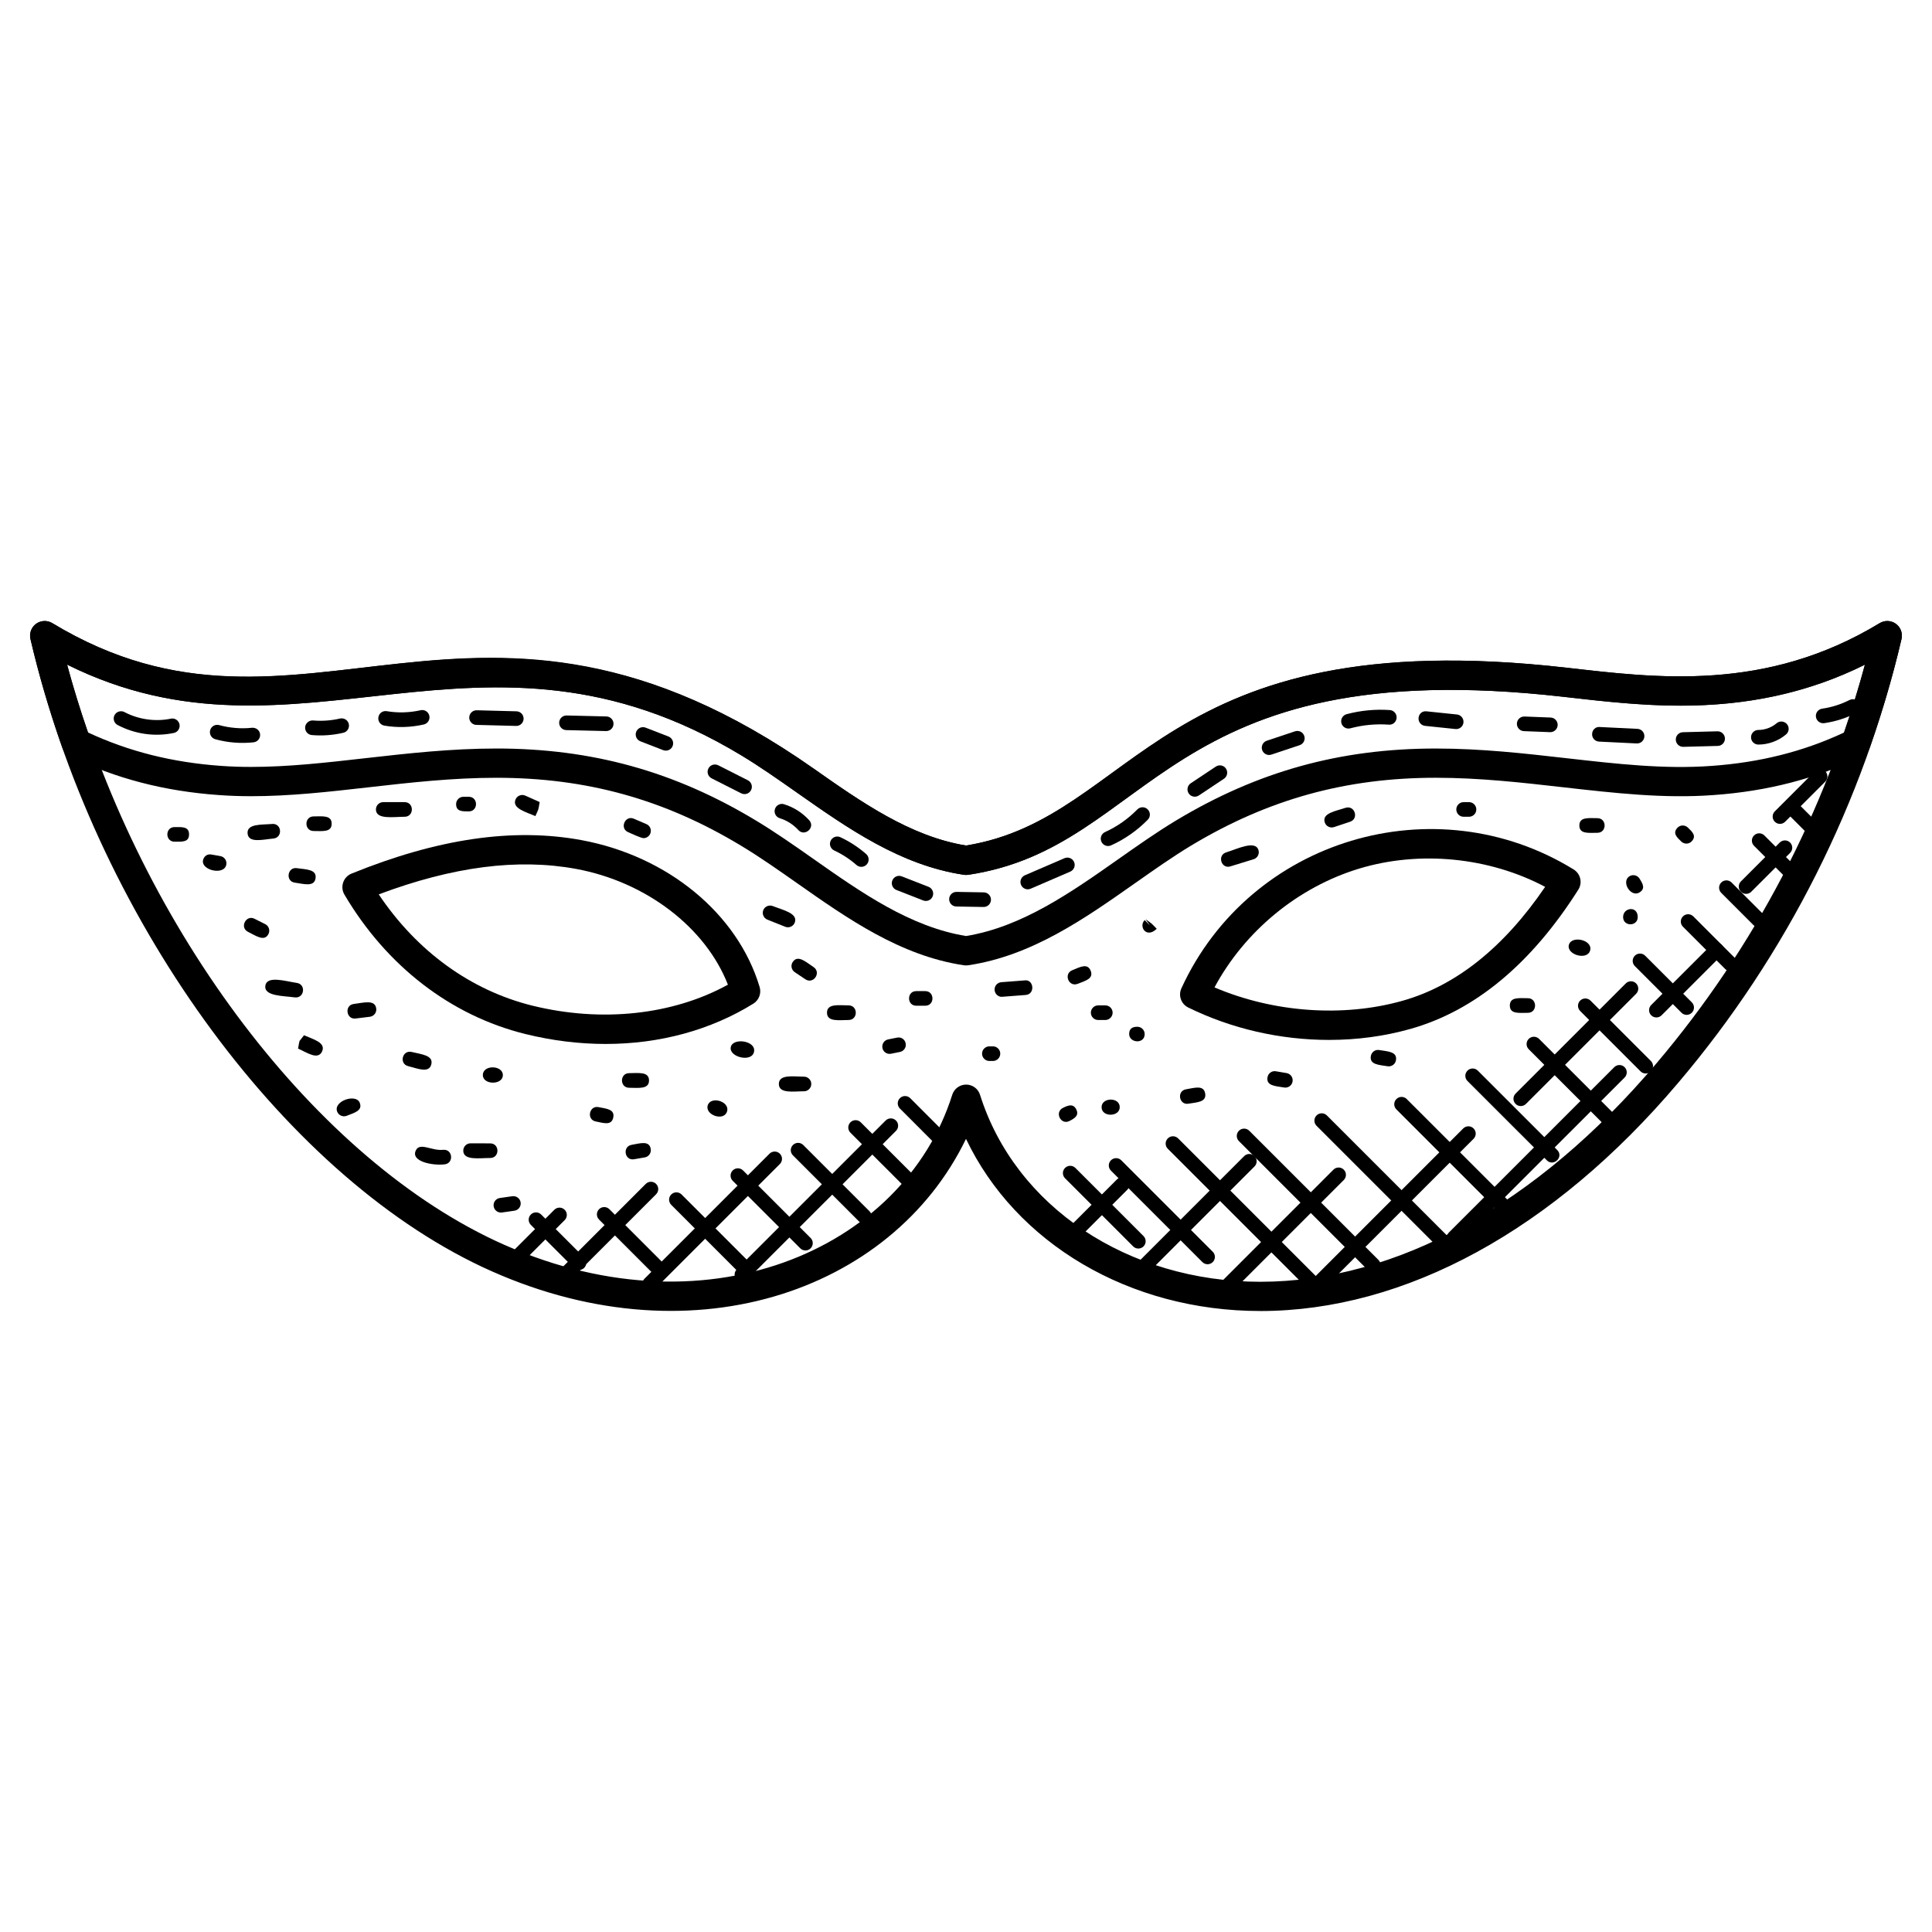 <?xml version="1.0" encoding="UTF-8"?>
<!-- Uploaded to: ICON Repo, www.svgrepo.com, Generator: ICON Repo Mixer Tools -->
<svg fill="#000000" width="800px" height="800px" version="1.1" viewBox="144 144 512 512" xmlns="http://www.w3.org/2000/svg">
 <g>
  <path d="m477.98 491.43c-34.715 0-64.805-17.965-77.98-45.621-19.695 40.777-73.797 59.465-128.18 33.949-53.602-25.23-102.84-93.664-119.75-166.43-0.348-1.52 0.242-3.102 1.496-4.016 1.27-0.914 2.953-0.984 4.285-0.18 66.355 40.117 112.09-24.43 201.83 38.594 12.57 8.836 25.57 17.957 40.336 20.355 45.414-7.356 50.48-59.449 159.12-47.125 23.727 2.691 52.73 6.551 82.988-11.812 1.34-0.812 3.023-0.742 4.285 0.172 1.262 0.914 1.852 2.496 1.504 4.016-10.055 43.211-30.516 83.887-59.18 117.63-33.02 38.996-72.355 60.473-110.76 60.473 0.016-0.004 0.008-0.004 0-0.004zm-77.957-60.008c1.699 0 3.188 1.102 3.695 2.711 9.332 29.641 39.18 49.551 74.262 49.551h0.008c36.098 0 73.332-20.508 104.86-57.738 25.973-30.57 45.016-66.992 55.387-105.81-15.246 7.598-31.688 10.883-48.793 10.883-10.285 0-20.43-1.148-31.168-2.371-106.47-12.09-108.5 39.816-157.68 47.18-0.379 0.055-0.773 0.055-1.148 0-16.812-2.519-30.746-12.301-44.219-21.766-5.133-3.606-9.977-7.008-14.898-9.961-69.035-41.648-117.04 6.57-178.55-23.977 18.121 67.348 63.852 129.32 113.36 152.62 55.402 25.988 108.28 2.426 121.21-38.605 0.508-1.617 1.996-2.715 3.695-2.715z"/>
  <path d="m400.02 399.85c-0.188 0-0.387-0.016-0.574-0.039-16.812-2.519-30.746-12.301-44.219-21.766-5.133-3.606-9.977-7.008-14.898-9.961-20.324-12.262-40.902-17.965-64.789-17.965-11.625 0-22.91 1.277-33.824 2.519-10.727 1.219-20.859 2.363-31.129 2.363h-0.008c-2.859 0-5.719-0.094-8.566-0.301-14.441-1.016-27.359-4.379-39.508-10.285-0.914-0.449-1.621-1.238-1.961-2.203-3.465-9.867-6.309-19.586-8.48-28.887-0.348-1.52 0.242-3.102 1.496-4.016 1.27-0.914 2.953-0.984 4.285-0.18 66.695 40.328 111.8-24.719 201.82 38.586 12.578 8.836 25.586 17.957 40.352 20.355 45.336-7.34 50.668-59.48 159-47.141 23.742 2.703 52.824 6.582 83.129-11.797 1.34-0.812 3.023-0.742 4.285 0.172 1.262 0.914 1.852 2.496 1.504 4.016-2.18 9.363-4.953 18.812-8.48 28.895-0.332 0.969-1.039 1.758-1.961 2.211-12.105 5.898-25.012 9.254-39.461 10.277-13.051 0.961-26.012-0.512-39.762-2.07-10.898-1.238-22.168-2.519-33.77-2.519-23.855 0-44.453 5.711-64.828 17.965-4.852 2.922-9.641 6.301-14.711 9.859-13.512 9.512-27.492 19.348-44.359 21.867-0.188 0.027-0.391 0.043-0.574 0.043zm-124.49-57.488c25.352 0 47.219 6.062 68.781 19.074 5.156 3.094 10.348 6.734 15.363 10.262 12.57 8.836 25.57 17.957 40.336 20.355 14.812-2.402 27.855-11.57 40.477-20.453 4.961-3.488 10.09-7.094 15.176-10.16 21.633-13.016 43.5-19.074 68.828-19.074 12.047 0 23.539 1.301 34.656 2.566 13.387 1.52 25.863 2.945 38.328 2.047 12.875-0.906 24.398-3.797 35.18-8.836 2.133-6.191 3.977-12.145 5.559-17.996-29.5 14.688-57.867 11.031-80.082 8.496-106.24-12.09-108.36 39.824-157.54 47.188-0.379 0.055-0.773 0.055-1.148 0-16.82-2.519-30.754-12.309-44.227-21.773-5.133-3.606-9.977-7.008-14.891-9.961-69.039-41.645-117.11 6.559-178.55-23.973 1.59 5.883 3.449 11.906 5.551 17.988 10.82 5.047 22.371 7.938 35.234 8.852 2.668 0.195 5.332 0.277 8.016 0.277h0.008c9.828 0 19.75-1.125 30.25-2.316 11.125-1.254 22.633-2.562 34.695-2.562z"/>
  <path d="m496.23 419.59c-12.984 0-25.887-2.969-37.336-8.59-1.883-0.922-2.691-3.188-1.805-5.102 18.207-39.637 67.223-54.078 103.93-31.492 0.883 0.543 1.512 1.418 1.75 2.426 0.234 1.008 0.055 2.07-0.504 2.945-12.473 19.68-27.438 32.09-44.484 36.895-6.867 1.941-14.113 2.918-21.547 2.918zm-30.375-13.922c15.555 6.641 34.027 8.008 49.809 3.551 14.176-3.992 26.887-14.145 37.816-30.191-14.773-7.844-33.184-9.703-49.273-4.844-16.238 4.922-30.324 16.555-38.352 31.484z"/>
  <path d="m304.53 420.66c-7.047 0-14.191-0.883-21.246-2.621-19.773-4.867-36.824-17.996-48.008-36.965-1.211-2.039-0.293-4.68 1.875-5.559 22.879-9.293 42.879-12.199 60.898-8.883 22.895 4.215 41.453 19.508 47.266 38.949 0.496 1.676-0.188 3.481-1.676 4.402-11.262 6.984-24.777 10.676-39.109 10.676zm-60.156-39.641c10.07 15.059 24.391 25.469 40.754 29.5 18.27 4.488 37.125 2.496 51.777-5.566-5.883-15.113-21.656-27.262-40.258-30.688-15.426-2.832-32.648-0.617-52.273 6.754z"/>
  <path d="m175.16 336.13c-0.945-0.496-1.301-1.676-0.805-2.621 0.504-0.945 1.699-1.293 2.621-0.805 3.711 1.969 8.207 2.606 12.301 1.75 1.039-0.234 2.07 0.457 2.293 1.496 0.211 1.047-0.457 2.078-1.504 2.293-5.047 1.055-10.332 0.305-14.906-2.113z"/>
  <path d="m201.05 339.9c-1.031-0.285-1.637-1.355-1.355-2.387 0.293-1.031 1.324-1.637 2.387-1.355 2.797 0.773 5.836 1.023 8.711 0.707 1.07-0.078 2.031 0.66 2.133 1.723 0.117 1.062-0.66 2.016-1.727 2.133-3.359 0.363-6.82 0.102-10.148-0.82z"/>
  <path d="m226.63 338.8c-1.07-0.094-1.852-1.031-1.766-2.102 0.086-1.062 1.109-1.859 2.102-1.766 2.387 0.203 4.797 0.031 7.144-0.512 1.047-0.227 2.094 0.41 2.324 1.449 0.242 1.039-0.402 2.086-1.449 2.324-2.844 0.668-5.703 0.84-8.355 0.605z"/>
  <path d="m245.86 336.3c-1.055-0.18-1.766-1.18-1.582-2.238 0.172-1.047 1.125-1.773 2.231-1.59 2.938 0.496 6.039 0.41 8.945-0.254 1.039-0.246 2.086 0.418 2.324 1.457 0.234 1.047-0.418 2.086-1.457 2.316-3.438 0.797-7.082 0.891-10.461 0.309z"/>
  <path d="m280.82 336.38h-0.055l-10.527-0.277c-1.07-0.023-1.914-0.922-1.883-1.984 0.031-1.055 0.891-1.891 1.938-1.891h0.055l10.527 0.277c1.07 0.031 1.914 0.922 1.883 1.992-0.031 1.055-0.891 1.883-1.938 1.883z"/>
  <path d="m304.65 337.74h-0.047l-10.527-0.254c-1.078-0.023-1.914-0.914-1.891-1.984 0.031-1.055 0.883-1.891 1.938-1.891h0.047l10.527 0.254c1.07 0.023 1.914 0.914 1.891 1.984-0.023 1.062-0.887 1.891-1.938 1.891z"/>
  <path d="m319.76 342.8-6.055-2.348c-1-0.387-1.488-1.512-1.109-2.512 0.395-0.992 1.504-1.496 2.512-1.102l6.039 2.34c1 0.387 1.496 1.504 1.117 2.504-0.379 1.008-1.504 1.496-2.504 1.117z"/>
  <path d="m340.43 354.24-7.852-3.977c-0.953-0.488-1.332-1.652-0.844-2.606 0.488-0.961 1.629-1.324 2.606-0.852l7.852 3.977c0.953 0.488 1.332 1.652 0.844 2.606-0.461 0.914-1.582 1.355-2.606 0.852z"/>
  <path d="m355.57 363.97c-1.34-1.465-3.047-2.551-4.922-3.133-1.031-0.316-1.598-1.402-1.285-2.426 0.316-1.023 1.41-1.605 2.426-1.277 2.551 0.781 4.844 2.246 6.641 4.215 1.762 1.945-1.191 4.473-2.859 2.621z"/>
  <path d="m370.98 373.24c-1.781-1.566-3.766-2.859-5.914-3.859-0.969-0.449-1.395-1.605-0.938-2.574 0.457-0.969 1.613-1.395 2.574-0.938 2.473 1.148 4.766 2.652 6.836 4.457 0.805 0.707 0.883 1.93 0.18 2.734-0.703 0.801-1.918 0.895-2.738 0.18z"/>
  <path d="m388.66 382.63-7.086-2.773c-1-0.387-1.488-1.512-1.102-2.512 0.387-1 1.52-1.496 2.504-1.102l7.102 2.773c0.992 0.395 1.48 1.52 1.094 2.512-0.383 1-1.512 1.488-2.512 1.102z"/>
  <path d="m404.68 384.36h-0.031l-7.207-0.125c-1.078-0.016-1.922-0.898-1.906-1.969 0.016-1.062 0.883-1.906 1.938-1.906h0.031l7.207 0.125c1.07 0.016 1.922 0.898 1.906 1.969-0.016 1.062-0.883 1.906-1.938 1.906z"/>
  <path d="m414.59 378.51c-0.426-0.984 0.031-2.125 1.016-2.551l10.496-4.527c0.984-0.426 2.109 0.031 2.543 1.008 0.426 0.984-0.031 2.125-1.016 2.551l-10.496 4.527c-0.961 0.426-2.117-0.016-2.543-1.008z"/>
  <path d="m435.89 367.07c-0.449-0.969-0.016-2.125 0.961-2.566 3.199-1.457 6.078-3.473 8.551-5.992 0.758-0.766 1.984-0.773 2.742-0.023 0.766 0.75 0.781 1.977 0.031 2.742-2.805 2.852-6.07 5.148-9.711 6.797-0.98 0.445-2.133 0.02-2.574-0.957z"/>
  <path d="m459.02 354.27c-0.59-0.891-0.355-2.102 0.535-2.691l6.648-4.426c0.891-0.59 2.102-0.355 2.691 0.535s0.355 2.102-0.535 2.691l-6.648 4.426c-0.918 0.609-2.113 0.34-2.691-0.535z"/>
  <path d="m478.48 342.75c-0.332-1.016 0.211-2.109 1.227-2.449l7.488-2.496c1.031-0.332 2.109 0.211 2.449 1.227s-0.211 2.109-1.227 2.449l-7.488 2.496c-1.008 0.34-2.109-0.211-2.449-1.227z"/>
  <path d="m499.49 335.64c-0.277-1.031 0.332-2.094 1.371-2.371 3.742-1 7.648-1.363 11.465-1.094 1.07 0.078 1.867 1.008 1.789 2.078-0.078 1.062-0.969 1.883-2.07 1.789-3.426-0.246-6.859 0.078-10.184 0.969-1.098 0.277-2.113-0.379-2.371-1.371z"/>
  <path d="m529.7 337.2-8.031-0.836c-1.07-0.109-1.836-1.062-1.734-2.125 0.117-1.062 0.938-1.875 2.125-1.727l8.047 0.836c1.062 0.109 1.828 1.062 1.727 2.125-0.109 1.086-1.086 1.844-2.133 1.727z"/>
  <path d="m554.86 338.03h-0.078l-6.93-0.27c-1.07-0.039-1.898-0.945-1.859-2.008 0.039-1.047 0.898-1.867 1.938-1.867h0.078l6.93 0.27c1.07 0.047 1.898 0.945 1.859 2.016-0.047 1.035-0.906 1.859-1.938 1.859z"/>
  <path d="m577.84 341.02h-0.102l-9.969-0.488c-1.078-0.047-1.898-0.961-1.844-2.031 0.055-1.07 0.875-1.938 2.031-1.836l9.984 0.488c1.07 0.047 1.891 0.961 1.836 2.031-0.055 1.027-0.906 1.836-1.938 1.836z"/>
  <path d="m590.04 341.92c-1.047 0-1.906-0.836-1.938-1.891-0.031-1.07 0.812-1.953 1.883-1.984l9.145-0.242h0.055c1.047 0 1.906 0.836 1.938 1.891 0.031 1.07-0.812 1.953-1.883 1.984l-9.145 0.242h-0.055z"/>
  <path d="m609.98 341.32c-1.07 0-1.938-0.867-1.938-1.938 0-1.07 0.867-1.938 1.938-1.938 1.75 0 3.512-0.645 4.836-1.773 0.805-0.684 2.031-0.598 2.734 0.219 0.699 0.812 0.598 2.039-0.219 2.734-2.016 1.711-4.691 2.695-7.352 2.695z"/>
  <path d="m627.16 335.66c-0.953 0-1.773-0.699-1.914-1.66-0.164-1.062 0.582-2.039 1.637-2.195 2.535-0.363 4.984-1.141 7.269-2.301 0.961-0.473 2.117-0.109 2.606 0.852 0.488 0.953 0.109 2.125-0.844 2.606-2.668 1.348-5.519 2.254-8.473 2.684-0.105 0.012-0.199 0.016-0.281 0.016z"/>
  <path d="m492.62 486.77c-0.496 0-0.992-0.188-1.371-0.566l-37.77-37.77c-0.758-0.758-0.758-1.984 0-2.742 0.758-0.758 1.984-0.758 2.742 0l37.77 37.77c0.758 0.758 0.758 1.984 0 2.742-0.379 0.383-0.867 0.566-1.371 0.566z"/>
  <path d="m506.56 480.64-34.234-34.234c-0.758-0.758-0.758-1.984 0-2.742 0.758-0.758 1.984-0.758 2.742 0l34.234 34.234c0.758 0.758 0.758 1.984 0 2.742-0.75 0.75-1.984 0.758-2.742 0z"/>
  <path d="m526.8 476.25-33.902-33.902c-0.758-0.758-0.758-1.984 0-2.742 0.758-0.758 1.984-0.758 2.742 0l33.902 33.902c0.758 0.758 0.758 1.984 0 2.742-0.75 0.75-1.977 0.758-2.742 0z"/>
  <path d="m540.72 464.66-26.664-26.656c-0.758-0.758-0.758-1.984 0-2.742 0.758-0.758 1.984-0.758 2.742 0l26.664 26.656c0.758 0.758 0.758 1.984 0 2.742-0.75 0.754-1.973 0.762-2.742 0z"/>
  <path d="m553.93 451.5-21.035-21.027c-0.758-0.758-0.758-1.984 0-2.742 0.758-0.758 1.984-0.758 2.742 0l21.035 21.027c1.828 1.836-0.961 4.516-2.742 2.742z"/>
  <path d="m570.77 443.7-21.641-21.641c-0.758-0.758-0.758-1.984 0-2.742 0.758-0.758 1.984-0.758 2.742 0l21.641 21.641c0.758 0.758 0.758 1.984 0 2.742-0.75 0.75-1.98 0.766-2.742 0z"/>
  <path d="m578.76 427.92-16.004-16.004c-0.758-0.758-0.758-1.984 0-2.742 0.758-0.758 1.984-0.758 2.742 0l16.004 16.004c0.758 0.758 0.758 1.984 0 2.742-0.75 0.75-1.977 0.766-2.742 0z"/>
  <path d="m589.61 412.38-12.363-12.363c-0.758-0.758-0.758-1.984 0-2.742 0.758-0.758 1.984-0.758 2.742 0l12.363 12.363c0.758 0.758 0.758 1.984 0 2.742-0.758 0.754-1.984 0.77-2.742 0z"/>
  <path d="m601.23 400.83-11.23-11.238c-0.758-0.758-0.758-1.984 0-2.742 0.758-0.758 1.984-0.758 2.742 0l11.23 11.238c0.758 0.758 0.758 1.984 0 2.742-0.758 0.75-1.98 0.758-2.742 0z"/>
  <path d="m608.73 389.2-8.582-8.582c-0.758-0.758-0.758-1.984 0-2.742 0.758-0.758 1.984-0.758 2.742 0l8.582 8.582c0.758 0.758 0.758 1.984 0 2.742-0.758 0.75-1.98 0.758-2.742 0z"/>
  <path d="m616.64 375.95-7.805-7.805c-0.758-0.758-0.758-1.984 0-2.742 0.758-0.758 1.984-0.758 2.742 0l7.805 7.805c0.758 0.758 0.758 1.984 0 2.742-0.75 0.75-1.984 0.758-2.742 0z"/>
  <path d="m623.75 365.67-6.512-6.512c-0.758-0.758-0.758-1.984 0-2.742 0.758-0.758 1.984-0.758 2.742 0l6.512 6.512c0.758 0.758 0.758 1.984 0 2.742-0.75 0.754-1.98 0.762-2.742 0z"/>
  <path d="m462.65 478.47-24.238-24.238c-0.758-0.758-0.758-1.984 0-2.742 0.758-0.758 1.984-0.758 2.742 0l24.238 24.238c0.758 0.758 0.758 1.984 0 2.742-0.758 0.75-1.98 0.758-2.742 0z"/>
  <path d="m444.3 474.31-18.051-18.051c-0.758-0.758-0.758-1.984 0-2.742 0.758-0.758 1.984-0.758 2.742 0l18.051 18.051c0.758 0.758 0.758 1.984 0 2.742-0.762 0.754-1.984 0.762-2.742 0z"/>
  <path d="m426.82 472.48c-0.758-0.758-0.758-1.984 0-2.742l13.184-13.184c0.758-0.758 1.984-0.758 2.742 0 0.758 0.758 0.758 1.984 0 2.742l-13.184 13.184c-0.758 0.754-1.98 0.77-2.742 0z"/>
  <path d="m443.05 483.79c-0.758-0.758-0.758-1.984 0-2.742l30.664-30.664c0.758-0.758 1.984-0.758 2.742 0 0.758 0.758 0.758 1.984 0 2.742l-30.664 30.664c-0.758 0.754-1.984 0.762-2.742 0z"/>
  <path d="m468.27 485.82c-0.758-0.758-0.758-1.984 0-2.742l29.105-29.105c0.758-0.758 1.984-0.758 2.742 0 0.758 0.758 0.758 1.984 0 2.742l-29.105 29.105c-0.758 0.762-1.984 0.77-2.742 0z"/>
  <path d="m492.24 487.26c-0.496 0-0.992-0.188-1.371-0.566-0.758-0.758-0.758-1.984 0-2.742l40.902-40.902c0.758-0.758 1.984-0.758 2.742 0s0.758 1.984 0 2.742l-40.902 40.902c-0.379 0.383-0.867 0.566-1.371 0.566z"/>
  <path d="m529.35 473.93c-0.496 0-0.992-0.188-1.371-0.566-0.758-0.758-0.758-1.984 0-2.742l43.816-43.809c0.758-0.758 1.984-0.758 2.742 0 0.758 0.758 0.758 1.984 0 2.742l-43.816 43.809c-0.387 0.375-0.875 0.566-1.371 0.566z"/>
  <path d="m545.65 436.55c-0.758-0.758-0.758-1.984 0-2.742l29.199-29.191c0.758-0.758 1.984-0.758 2.742 0 0.758 0.758 0.758 1.984 0 2.742l-29.199 29.191c-0.758 0.754-1.98 0.762-2.742 0z"/>
  <path d="m581.59 413.07c-0.758-0.758-0.758-1.984 0-2.742l15.953-15.945c0.766-0.758 1.992-0.75 2.742 0 0.758 0.758 0.758 1.984 0 2.742l-15.953 15.945c-0.758 0.75-1.98 0.758-2.742 0z"/>
  <path d="m605.36 380.32c-0.758-0.758-0.758-1.984 0-2.742l10.293-10.293c0.758-0.758 1.984-0.758 2.742 0 0.758 0.758 0.758 1.984 0 2.742l-10.293 10.293c-0.75 0.75-1.984 0.758-2.742 0z"/>
  <path d="m614.34 361.77c-0.758-0.758-0.758-1.984 0-2.742l10.633-10.633c0.758-0.758 1.984-0.75 2.742 0 0.758 0.758 0.758 1.984 0 2.742l-10.633 10.633c-0.75 0.746-1.977 0.77-2.742 0z"/>
  <path d="m391.51 446.81-9.031-9.039c-0.758-0.758-0.758-1.984 0-2.742 0.766-0.758 1.992-0.75 2.742 0l9.031 9.039c0.758 0.758 0.758 1.984 0 2.742-0.75 0.754-1.977 0.77-2.742 0z"/>
  <path d="m383.05 457.84-13.68-13.672c-0.758-0.758-0.758-1.984 0-2.742 0.758-0.758 1.984-0.758 2.742 0l13.68 13.672c0.758 0.758 0.758 1.984 0 2.742-0.773 0.766-1.996 0.742-2.742 0z"/>
  <path d="m371.68 467.73-17.547-17.547c-0.758-0.758-0.758-1.984 0-2.742 0.758-0.758 1.984-0.758 2.742 0l17.547 17.547c0.758 0.758 0.758 1.984 0 2.742-0.758 0.75-1.98 0.758-2.742 0z"/>
  <path d="m356.08 474.82-17.906-17.898c-0.758-0.758-0.758-1.984 0-2.742 0.758-0.758 1.984-0.758 2.742 0l17.906 17.898c0.758 0.758 0.758 1.984 0 2.742-0.758 0.754-1.984 0.762-2.742 0z"/>
  <path d="m340.62 481.23c-0.496 0-0.992-0.188-1.371-0.566l-17.363-17.371c-0.758-0.758-0.758-1.984 0-2.742 0.766-0.766 1.992-0.75 2.742 0l17.363 17.371c0.758 0.758 0.758 1.984 0 2.742-0.379 0.375-0.883 0.566-1.371 0.566z"/>
  <path d="m316.48 480.93-13.727-13.734c-0.758-0.758-0.758-1.984 0-2.742 0.758-0.758 1.984-0.75 2.742 0l13.727 13.734c0.758 0.758 0.758 1.984 0 2.742-0.75 0.742-1.973 0.766-2.742 0z"/>
  <path d="m296.07 480-11.395-11.395c-0.758-0.758-0.758-1.984 0-2.742 0.758-0.758 1.984-0.758 2.742 0l11.395 11.395c0.758 0.758 0.758 1.984 0 2.742-0.758 0.75-1.984 0.758-2.742 0z"/>
  <path d="m279.36 478.89c-0.758-0.758-0.758-1.984 0-2.742l11.543-11.543c0.758-0.758 1.984-0.758 2.742 0 0.758 0.758 0.758 1.984 0 2.742l-11.543 11.543c-0.758 0.762-1.984 0.77-2.742 0z"/>
  <path d="m292.83 482.79c-0.758-0.758-0.758-1.984 0-2.742l22.301-22.301c0.758-0.758 1.984-0.758 2.742 0 0.758 0.758 0.758 1.984 0 2.742l-22.301 22.301c-0.758 0.754-1.984 0.77-2.742 0z"/>
  <path d="m314.79 485.62c-0.758-0.758-0.758-1.984 0-2.742l33.137-33.137c0.758-0.758 1.984-0.758 2.742 0 0.758 0.758 0.758 1.984 0 2.742l-33.137 33.137c-0.758 0.754-1.984 0.762-2.742 0z"/>
  <path d="m339.25 483.14c-0.758-0.758-0.758-1.984 0-2.742l39.453-39.445c0.758-0.758 1.984-0.758 2.742 0 0.758 0.758 0.758 1.984 0 2.742l-39.453 39.445c-0.75 0.75-1.98 0.758-2.742 0z"/>
  <path d="m190.27 367.06c-2.551 0-2.566-3.875 0-3.875 1.961 0 3.828-0.188 3.828 1.938 0.008 2.121-1.867 1.938-3.828 1.938z"/>
  <path d="m197.79 372.04c0.18-1.047 1.102-1.812 2.238-1.582l2.379 0.418c1.055 0.188 1.758 1.195 1.566 2.246-0.52 2.945-6.633 1.543-6.184-1.082z"/>
  <path d="m209.61 364.88c-0.227-2.644 3.742-2.277 6.488-2.519 2.621-0.246 2.883 3.637 0.348 3.859-2.75 0.25-6.606 1.297-6.836-1.34z"/>
  <path d="m227.13 364.23c-2.551 0-2.566-3.875 0-3.875 2.301 0 4.766-0.387 4.766 1.938 0.012 2.32-2.453 1.938-4.766 1.938z"/>
  <path d="m222.13 377.91c-2.559-0.355-1.953-4.223 0.543-3.836 2.402 0.34 5.309 0.277 4.953 2.668-0.332 2.367-3.055 1.516-5.496 1.168z"/>
  <path d="m209.73 390.95c-2.324-1.164-0.512-4.621 1.727-3.465l2.836 1.426c0.953 0.48 1.34 1.645 0.859 2.598-1.059 2.117-3.262 0.52-5.422-0.559z"/>
  <path d="m222.11 408.32c-2.961-0.426-8.207-0.293-7.789-3.078 0.379-2.797 5.418-1.18 8.332-0.758 2.519 0.363 2.023 4.152-0.543 3.836z"/>
  <path d="m251.23 360.45c-2.922 0-7.606 0.828-7.606-1.938 0-1.07 0.867-1.938 1.938-1.938h5.664c2.555 0 2.562 3.875 0.004 3.875z"/>
  <path d="m268.23 359.03c-1.758 0-3.356 0.031-3.356-1.938 0-1.07 0.867-1.938 1.938-1.938h1.418c2.547 0 2.562 3.875 0 3.875z"/>
  <path d="m285.88 360.28c-2.481-1.102-6.301-2.047-5.238-4.457 0.441-0.977 1.582-1.41 2.559-0.977l3.82 1.707c-0.422 2.348-0.172 1.551-1.141 3.727z"/>
  <path d="m314.54 366.12c-0.629 0-3.441-1.309-4.07-1.582-2.363-1.023-0.797-4.59 1.527-3.559l3.309 1.418c0.984 0.426 1.441 1.566 1.016 2.543-0.316 0.734-1.035 1.18-1.781 1.18z"/>
  <path d="m352.09 389.6-4.719-1.883c-1-0.395-1.48-1.52-1.094-2.519 0.402-1 1.543-1.457 2.512-1.086 2.637 1.055 6.812 1.914 5.82 4.41-0.402 1-1.527 1.48-2.519 1.078z"/>
  <path d="m357.45 403.53-2.836-1.898c-0.891-0.598-1.133-1.797-0.535-2.691 1.34-2.023 3.496 0 5.527 1.348 2.121 1.438-0.016 4.633-2.156 3.242z"/>
  <path d="m337.66 421.52c0.488-2.606 6.742-1.773 6.168 1.195-0.555 2.949-6.68 1.426-6.168-1.195z"/>
  <path d="m301.88 441.2c-2.527-0.496-1.734-4.316 0.758-3.797 2.141 0.426 4.324 0.566 3.883 2.75-0.453 2.184-2.492 1.48-4.641 1.047z"/>
  <path d="m273.9 450.88c-2.844-0.008-7.144 0.738-7.129-1.961 0.008-1.055 0.852-1.93 1.945-1.93l5.191 0.016c2.559 0.008 2.559 3.875-0.008 3.875z"/>
  <path d="m233.36 438.61c-1.117-2.812 4.977-4.875 5.969-2.379 0.836 2.117-1.402 2.652-3.441 3.465-1.031 0.395-2.141-0.117-2.527-1.086z"/>
  <path d="m237.77 410.06c2.582-0.316 5.637-1.262 5.938 1.227 0.133 1.062-0.621 2.031-1.691 2.164l-3.773 0.465c-2.488 0.332-3.047-3.543-0.473-3.856z"/>
  <path d="m252.17 426.54c-2.449-0.605-1.598-4.34 0.938-3.758 2.504 0.621 5.812 0.859 5.191 3.285-0.602 2.434-3.625 1.098-6.129 0.473z"/>
  <path d="m271.96 428.91c0-2.805 5.301-2.66 5.301 0 0 2.711-5.301 2.633-5.301 0z"/>
  <path d="m310.75 432.27c-2.551 0-2.566-3.875 0-3.875 2.418 0 5.246-0.465 5.246 1.938s-2.828 1.938-5.246 1.938z"/>
  <path d="m368.87 414.31c-2.519 0-5.711 0.566-5.711-1.938s3.199-1.938 5.711-1.938c2.559-0.004 2.566 3.875 0 3.875z"/>
  <path d="m379.75 423.29c-0.906 0-1.715-0.637-1.898-1.559-0.211-1.047 0.473-2.07 1.512-2.277l2.371-0.473c1.102-0.227 2.078 0.48 2.277 1.527 0.211 1.047-0.48 2.07-1.52 2.269l-2.356 0.473c-0.133 0.023-0.262 0.039-0.387 0.039z"/>
  <path d="m331.57 436.89c0.859-2.543 6-0.953 5.086 1.715-0.902 2.672-5.938 0.816-5.086-1.715z"/>
  <path d="m276.74 465.34c-0.953 0-1.773-0.699-1.914-1.66-0.164-1.062 0.582-2.047 1.645-2.195l3.309-0.473c1.062-0.141 2.047 0.59 2.195 1.652 0.148 1.062-0.59 2.039-1.652 2.188l-3.309 0.473c-0.094 0.008-0.188 0.016-0.273 0.016z"/>
  <path d="m389.19 410.53h-2.363c-2.551 0-2.566-3.875 0-3.875h2.363c2.555 0 2.562 3.875 0 3.875z"/>
  <path d="m407.14 425.17h-0.945c-1.07 0-1.938-0.867-1.938-1.938s0.867-1.938 1.938-1.938h0.945c1.07 0 1.938 0.867 1.938 1.938s-0.867 1.938-1.938 1.938z"/>
  <path d="m428.16 401.12c2.039-0.82 4.031-1.977 4.883 0.141 0.836 2.117-1.41 2.652-3.441 3.465-2.418 0.93-3.805-2.66-1.441-3.606z"/>
  <path d="m447.36 387.83 1.355 1.387-1.125-1.613c1.938 1.387 1.285 0.828 2.953 2.527-2.742 2.707-4.879-0.633-3.184-2.301z"/>
  <path d="m468.95 369.89c2.922-0.898 7.734-3.324 8.559-0.605 0.309 1.023-0.262 2.102-1.285 2.418l-6.141 1.891c-2.449 0.785-3.574-2.953-1.133-3.703z"/>
  <path d="m495.08 361.96c-0.82-2.457 2.891-3.008 5.481-3.875 2.441-0.789 3.652 2.859 1.227 3.684l-4.254 1.418c-1.004 0.332-2.109-0.195-2.453-1.227z"/>
  <path d="m533.3 360.45h-1.426c-1.07 0-1.938-0.867-1.938-1.938 0-1.07 0.867-1.938 1.938-1.938h1.426c1.07 0 1.938 0.867 1.938 1.938 0.004 1.07-0.867 1.938-1.938 1.938z"/>
  <path d="m567.32 364.7c-2.301 0-4.773 0.387-4.773-1.938s2.473-1.938 4.773-1.938c2.551 0 2.566 3.875 0 3.875z"/>
  <path d="m589.58 367.04c-1.23-1.18-2.371-2.246-1.047-3.668 0.738-0.781 1.953-0.812 2.742-0.086 1.23 1.18 2.371 2.246 1.047 3.668-0.727 0.773-1.953 0.82-2.742 0.086z"/>
  <path d="m559.76 394.43c0.645-2.598 6.332-1.402 5.656 1.395-0.688 2.805-6.285 1.219-5.656-1.395z"/>
  <path d="m548.89 412.41c-2.301 0-4.766 0.387-4.766-1.938 0-2.324 2.465-1.938 4.766-1.938 2.551 0 2.566 3.875 0 3.875z"/>
  <path d="m511.72 426.57c-2.285-0.379-4.812-0.41-4.434-2.699 0.18-1.047 1.164-1.797 2.223-1.598 2.293 0.379 4.828 0.41 4.434 2.703-0.176 1.082-1.207 1.77-2.223 1.594z"/>
  <path d="m484.32 432.2c-2.293-0.387-4.812-0.418-4.418-2.711 0.172-1.055 1.195-1.789 2.223-1.59l2.828 0.48c1.062 0.18 1.773 1.18 1.59 2.231-0.176 1.078-1.207 1.77-2.223 1.59z"/>
  <path d="m458.33 432.67c2.309-0.387 4.66-1.188 5.055 1.117 0.395 2.293-2.141 2.324-4.434 2.703-2.504 0.441-3.172-3.402-0.621-3.82z"/>
  <path d="m435.93 437.41c0-2.629 4.812-2.719 4.812 0 0 2.625-4.812 2.711-4.812 0z"/>
  <path d="m425.68 437.61c1.402-0.707 2.727-1.211 3.543 0.387 0.797 1.605-0.402 2.363-1.812 3.078-2.277 1.172-4.023-2.316-1.73-3.465z"/>
  <path d="m436.92 414.31h-1.891c-1.07 0-1.938-0.867-1.938-1.938 0-1.07 0.867-1.938 1.938-1.938h1.891c1.07 0 1.938 0.867 1.938 1.938 0 1.066-0.879 1.938-1.938 1.938z"/>
  <path d="m443.24 418.04c0-1.395 0.773-1.938 2.172-1.938 1.07 0 1.938 0.867 1.938 1.938-0.004 2.742-4.109 2.371-4.109 0z"/>
  <path d="m407.58 406.38c-0.086-1.07 0.715-2 1.773-2.086l6.144-0.473c2.449-0.418 2.953 3.668 0.301 3.859l-6.144 0.473c-0.926 0.141-1.988-0.621-2.074-1.773z"/>
  <path d="m357.06 433.2c-2.742 0-6.656 0.707-6.656-1.938s3.914-1.938 6.656-1.938c1.07 0 1.938 0.867 1.938 1.938s-0.867 1.938-1.938 1.938z"/>
  <path d="m311.39 447.39c2.269-0.395 4.68-1.203 5.062 1.094 0.18 1.055-0.52 2.062-1.582 2.238l-2.828 0.488c-2.519 0.461-3.164-3.387-0.652-3.82z"/>
  <path d="m254.2 448.87c1.055-2.246 4.207 0.172 7.199-0.156 2.606-0.27 2.938 3.566 0.441 3.852-3.238 0.375-9.051-0.75-7.641-3.695z"/>
  <path d="m222.99 421.89c0.426-2.348 0.18-1.559 1.141-3.727l-0.789 1.773 1.219-1.582c2.371 1.055 5.844 1.906 4.805 4.262-1.082 2.406-3.965 0.352-6.375-0.727z"/>
  <path d="m575.79 376.23c0.906-0.566 2.102-0.324 2.684 0.582 0.859 1.355 1.637 2.637 0.055 3.668-2.328 1.484-4.977-2.785-2.738-4.25z"/>
  <path d="m574.14 387.03c0-2.551 3.875-3.078 3.875 0 0.004 2.551-3.875 2.566-3.875 0z"/>
 </g>
</svg>